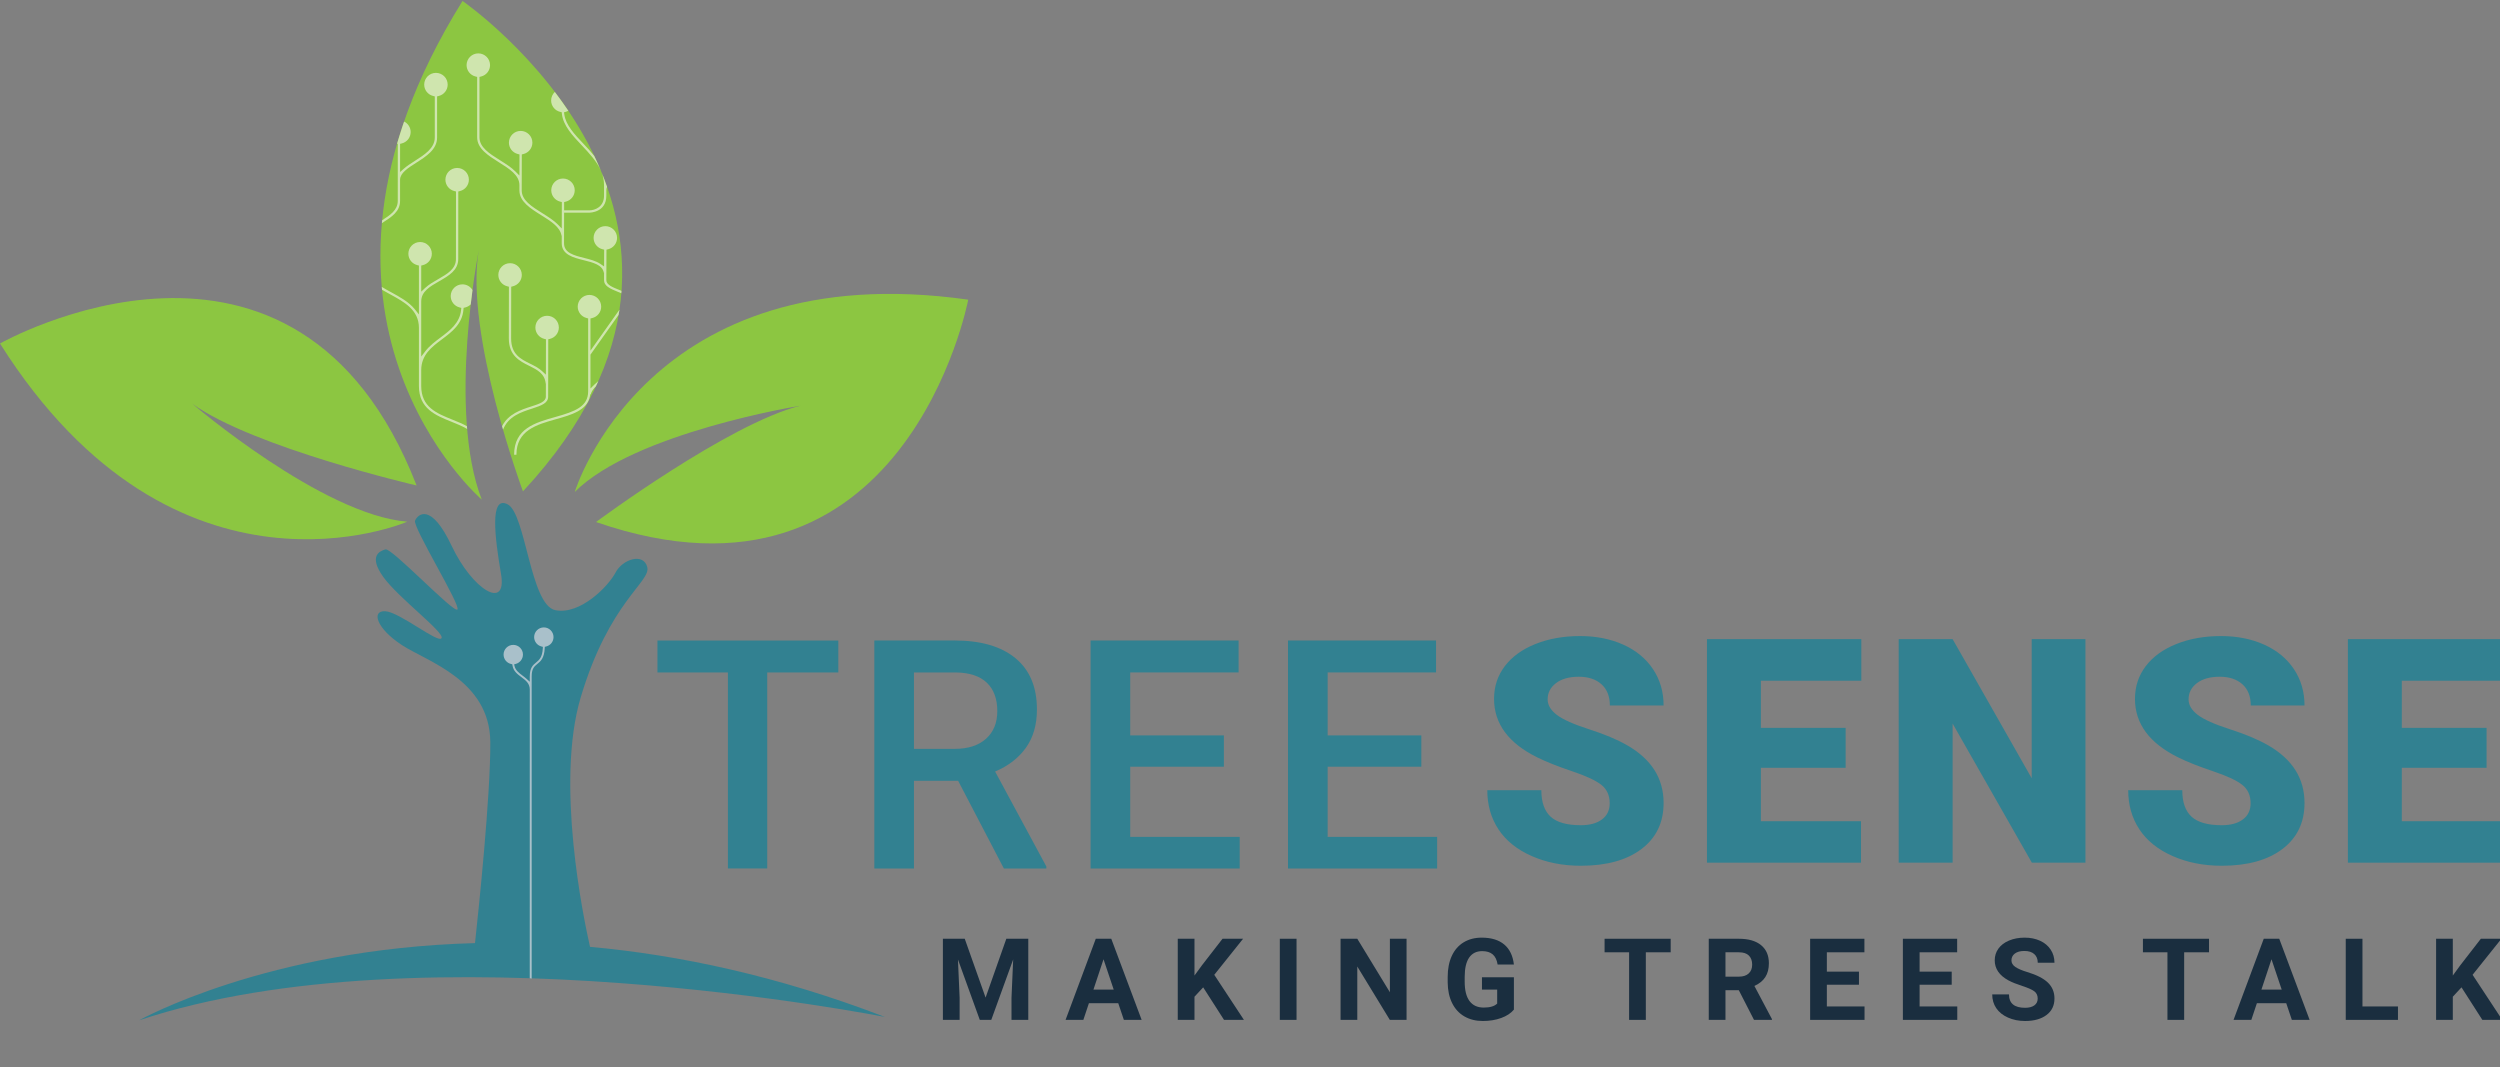 <?xml version="1.0" encoding="UTF-8" standalone="no"?>
<!DOCTYPE svg PUBLIC "-//W3C//DTD SVG 1.1//EN" "http://www.w3.org/Graphics/SVG/1.1/DTD/svg11.dtd">
<svg width="100%" height="100%" viewBox="0 0 890 380" version="1.1" xmlns="http://www.w3.org/2000/svg" xmlns:xlink="http://www.w3.org/1999/xlink" xml:space="preserve" xmlns:serif="http://www.serif.com/" style="fill-rule:evenodd;clip-rule:evenodd;stroke-linejoin:round;stroke-miterlimit:2;">
    <rect x="0" y="0" width="890" height="380" fill="#808080" stroke="none"/>
    <g id="ArtBoard1" transform="matrix(0.373,0,0,0.388,0,0)">
        <rect x="0" y="0" width="2388" height="980" style="fill:none;"/>
        <g transform="matrix(5.731,0,0,5.508,0,0.435)">
            <path d="M80.236,83.155C80.236,83.155 44.491,52.391 77.028,0.083C77.028,0.083 129.44,36.224 87.092,81.772C87.092,81.772 77.335,55.465 79.734,41.619C79.734,41.619 74.461,68.281 80.236,83.155Z" style="fill:rgb(140,198,65);fill-rule:nonzero;"/>
            <path d="M67.825,86.825C67.825,86.825 29.288,103.527 0,57.142C0,57.142 49.316,29.168 69.378,80.793C69.378,80.793 42.209,74.49 32.043,67.192C32.043,67.192 53.662,85.678 67.825,86.825Z" style="fill:rgb(140,198,65);fill-rule:nonzero;"/>
            <path d="M95.714,81.876C95.714,81.876 107.725,42.272 161.247,49.84C161.247,49.84 150.835,104.72 99.26,86.882C99.26,86.882 121.311,70.499 133.274,67.507C133.274,67.507 105.593,71.974 95.714,81.876Z" style="fill:rgb(140,198,65);fill-rule:nonzero;"/>
            <g>
                <clipPath id="_clip1">
                    <path d="M80.236,83.155C80.236,83.155 44.491,52.391 77.028,0.083C77.028,0.083 129.44,36.224 87.092,81.772C87.092,81.772 77.335,55.465 79.734,41.619C79.734,41.619 74.461,68.281 80.236,83.155Z"/>
                </clipPath>
                <g clip-path="url(#_clip1)">
                    <path d="M83.773,71.494C83.718,71.306 83.663,71.114 83.609,70.923C84.653,68.859 86.79,68.171 88.475,67.628C89.832,67.19 90.904,66.845 90.904,65.982L90.907,63.835L90.886,63.835C90.722,62.148 89.465,61.523 88.139,60.864C86.545,60.073 84.739,59.175 84.739,56.293C84.739,52.172 84.747,49.126 84.751,47.981L84.752,47.681L84.461,47.606C83.596,47.385 82.991,46.607 82.991,45.716C82.991,44.638 83.868,43.762 84.945,43.762C86.023,43.762 86.899,44.638 86.899,45.716C86.899,46.609 86.293,47.386 85.426,47.607L85.137,47.681L85.136,47.979C85.132,49.122 85.123,52.169 85.123,56.293C85.123,58.937 86.671,59.705 88.31,60.519C88.963,60.844 89.704,61.212 90.266,61.734L90.91,62.332L90.921,56.442L90.631,56.368C89.765,56.146 89.16,55.369 89.16,54.477C89.16,53.4 90.037,52.523 91.114,52.523C92.192,52.523 93.068,53.4 93.068,54.477C93.068,55.37 92.463,56.148 91.595,56.368L91.306,56.442L91.305,56.74C91.3,57.967 91.289,63.879 91.289,65.982C91.289,67.049 90.271,67.454 88.594,67.994C86.794,68.574 84.654,69.263 83.773,71.494Z" style="fill:rgb(207,229,174);fill-rule:nonzero;"/>
                    <path d="M86.004,75.671L85.619,75.671C85.619,71.313 89.119,70.328 92.505,69.376C95.794,68.451 97.95,67.654 97.95,65.101L97.95,52.966L97.664,52.89C96.809,52.662 96.211,51.887 96.211,51.004C96.211,49.927 97.088,49.05 98.165,49.05C99.243,49.05 100.12,49.927 100.12,51.004C100.12,51.905 99.506,52.685 98.629,52.9L98.335,52.971L98.335,58.33L103.168,51.499C103.126,51.784 103.081,52.071 103.032,52.358L98.335,58.997L98.335,64.637L98.992,63.985C99.195,63.783 99.419,63.585 99.655,63.392C99.528,63.679 99.398,63.964 99.263,64.253C98.812,64.697 98.498,65.137 98.384,65.597L98.314,65.597L98.253,65.909C97.795,68.288 95.159,69.03 92.609,69.747C89.362,70.66 86.004,71.605 86.004,75.671Z" style="fill:rgb(207,229,174);fill-rule:nonzero;"/>
                    <path d="M103.481,48.775C103.291,48.694 103.099,48.617 102.916,48.544C101.556,48 100.594,47.542 100.594,46.604L100.597,45.338L100.559,45.338C100.315,44.042 98.805,43.665 97.216,43.268C95.496,42.838 93.547,42.35 93.547,40.438L93.55,39.173L93.515,39.173C93.28,37.736 91.738,36.772 90.114,35.757C88.337,34.647 86.5,33.498 86.5,31.63L86.5,30.75C86.5,29.097 84.839,28.055 83.081,26.951C81.303,25.835 79.465,24.682 79.465,22.8L79.465,12.733L79.175,12.659C78.308,12.438 77.703,11.66 77.703,10.768C77.703,9.691 78.58,8.814 79.657,8.814C80.735,8.814 81.611,9.691 81.611,10.768C81.611,11.66 81.006,12.438 80.139,12.659L79.85,12.733L79.85,22.8C79.85,24.469 81.519,25.516 83.286,26.625C84.204,27.202 85.155,27.798 85.846,28.498L86.502,29.163L86.514,25.647L86.223,25.573C85.358,25.351 84.754,24.573 84.754,23.682C84.754,22.605 85.63,21.728 86.708,21.728C87.785,21.728 88.662,22.605 88.662,23.682C88.662,24.575 88.056,25.353 87.188,25.574L86.899,25.647L86.898,25.945C86.894,26.874 86.885,29.013 86.885,31.63C86.885,33.285 88.553,34.327 90.318,35.431C91.244,36.009 92.202,36.608 92.897,37.313L93.553,37.979L93.565,33.579L93.275,33.505C92.41,33.283 91.805,32.506 91.805,31.614C91.805,30.537 92.681,29.66 93.759,29.66C94.836,29.66 95.713,30.537 95.713,31.614C95.713,32.507 95.107,33.285 94.239,33.506L93.95,33.579L93.947,34.961L98.143,34.961C99.055,34.952 100.593,34.426 100.593,32.511L100.593,30.733C100.59,29.983 100.441,29.288 100.188,28.632C100.512,29.421 100.817,30.222 101.102,31.037C101.022,31.21 100.979,31.406 100.979,31.63L100.978,32.511C100.978,35.314 98.258,35.346 98.143,35.346L93.946,35.346L93.932,40.439C93.932,42.05 95.572,42.46 97.309,42.894C98.223,43.123 99.26,43.382 100.001,43.892L100.601,44.305L100.616,41.511L100.325,41.437C99.459,41.214 98.855,40.437 98.855,39.547C98.855,38.469 99.732,37.592 100.81,37.592C101.887,37.592 102.764,38.469 102.764,39.547C102.764,40.44 102.157,41.218 101.29,41.438L101.001,41.511L100.999,41.809C100.993,42.843 100.979,45.247 100.979,46.604C100.979,47.355 102.036,47.778 103.06,48.187C103.206,48.246 103.359,48.307 103.512,48.371C103.502,48.506 103.492,48.64 103.481,48.775ZM100.066,28.335C99.377,26.775 98.115,25.438 96.882,24.13C95.363,22.521 93.793,20.857 93.575,18.886L93.545,18.617L93.283,18.554C92.401,18.342 91.785,17.561 91.785,16.656C91.785,16.096 92.022,15.591 92.401,15.234C93.165,16.239 93.919,17.289 94.654,18.38C94.529,18.447 94.395,18.5 94.254,18.539L93.927,18.628L93.974,18.964C94.228,20.757 95.653,22.268 97.162,23.866C97.753,24.492 98.394,25.172 98.976,25.902C99.357,26.698 99.721,27.509 100.066,28.335Z" style="fill:rgb(207,229,174);fill-rule:nonzero;"/>
                    <path d="M77.796,71.373C77.015,70.916 76.118,70.554 75.205,70.185C72.53,69.106 69.765,67.99 69.765,64.22L69.765,54.531C69.765,51.563 67.353,50.247 65.021,48.975C64.551,48.719 64.078,48.461 63.621,48.189C63.606,48.029 63.591,47.872 63.577,47.711C64.102,48.036 64.656,48.338 65.205,48.637C66.562,49.377 68.1,50.216 69.079,51.438L69.765,52.294L69.765,44.155L69.476,44.08C68.612,43.857 68.008,43.08 68.008,42.191C68.008,41.113 68.885,40.236 69.962,40.236C71.04,40.236 71.916,41.113 71.916,42.191C71.916,43.085 71.309,43.863 70.44,44.083L70.15,44.156L70.15,48.506L70.799,47.891C71.409,47.315 72.225,46.848 72.945,46.437C74.48,45.559 75.93,44.731 75.93,43.081L75.939,31.817L75.649,31.743C74.783,31.521 74.178,30.744 74.178,29.852C74.178,28.774 75.054,27.898 76.132,27.898C77.209,27.898 78.086,28.774 78.086,29.852C78.086,30.744 77.48,31.522 76.614,31.743L76.324,31.817L76.315,43.081C76.315,44.954 74.699,45.878 73.135,46.771C71.599,47.649 70.15,48.478 70.15,50.127L70.15,59.319L70.84,58.421C71.541,57.508 72.512,56.781 73.368,56.139C74.94,54.962 76.565,53.744 76.791,51.537L76.825,51.211L76.508,51.126C75.655,50.897 75.059,50.122 75.059,49.241C75.059,48.164 75.936,47.287 77.013,47.287C77.724,47.287 78.348,47.669 78.689,48.238C78.591,48.986 78.491,49.783 78.395,50.622C78.149,50.867 77.835,51.049 77.477,51.137L77.208,51.203L77.185,51.479C76.983,53.912 75.263,55.201 73.599,56.447C71.903,57.718 70.15,59.032 70.15,61.578L70.15,64.22C70.15,67.73 72.675,68.749 75.349,69.829C76.172,70.161 77.004,70.497 77.759,70.913C77.771,71.066 77.783,71.22 77.796,71.373ZM63.598,37.095C63.612,36.936 63.627,36.77 63.643,36.61C64.998,35.743 66.241,34.899 66.241,33.392L66.243,29.484L66.245,23.884L66.124,23.854C66.476,22.641 66.866,21.41 67.294,20.164C67.943,20.482 68.391,21.15 68.391,21.92C68.391,22.812 67.786,23.589 66.919,23.811L66.63,23.884L66.628,28.578L67.268,28.01C67.787,27.551 68.445,27.131 69.082,26.725C70.716,25.683 72.407,24.605 72.407,22.822L72.407,15.978L72.117,15.904C71.251,15.683 70.645,14.906 70.645,14.013C70.645,12.936 71.522,12.059 72.599,12.059C73.677,12.059 74.554,12.936 74.554,14.013C74.554,14.906 73.948,15.683 73.082,15.904L72.792,15.978L72.792,22.822C72.792,24.816 71.011,25.952 69.289,27.05C67.928,27.918 66.643,28.737 66.627,29.849L66.626,33.392C66.626,35.161 65.211,36.065 63.712,37.023C63.674,37.047 63.636,37.071 63.598,37.095Z" style="fill:rgb(207,229,174);fill-rule:nonzero;"/>
                </g>
            </g>
            <path d="M152.209,124.667L158.992,124.667C161.218,124.667 162.957,124.105 164.209,122.984C165.461,121.862 166.087,120.328 166.087,118.38C166.087,116.344 165.509,114.77 164.353,113.658C163.197,112.545 161.471,111.971 159.175,111.936L152.209,111.936L152.209,124.667ZM159.566,129.99L152.209,129.99L152.209,144.598L145.609,144.598L145.609,106.614L158.966,106.614C163.349,106.614 166.731,107.598 169.114,109.564C171.497,111.531 172.688,114.377 172.688,118.102C172.688,120.643 172.075,122.771 170.85,124.486C169.623,126.201 167.914,127.519 165.722,128.442L174.254,144.259L174.254,144.598L167.183,144.598L159.566,129.99Z" style="fill:rgb(50,129,145);fill-rule:nonzero;"/>
            <path d="M203.822,127.641L188.221,127.641L188.221,139.328L206.456,139.328L206.456,144.598L181.62,144.598L181.62,106.614L206.274,106.614L206.274,111.936L188.221,111.936L188.221,122.423L203.822,122.423L203.822,127.641Z" style="fill:rgb(50,129,145);fill-rule:nonzero;"/>
            <path d="M236.703,127.641L221.102,127.641L221.102,139.328L239.337,139.328L239.337,144.598L214.501,144.598L214.501,106.614L239.155,106.614L239.155,111.936L221.102,111.936L221.102,122.423L236.703,122.423L236.703,127.641Z" style="fill:rgb(50,129,145);fill-rule:nonzero;"/>
            <path d="M268.073,133.729C268.073,132.416 267.609,131.393 266.68,130.66C265.75,129.926 264.118,129.167 261.782,128.383C259.445,127.599 257.536,126.84 256.052,126.107C251.227,123.737 248.815,120.48 248.815,116.336C248.815,114.273 249.415,112.454 250.617,110.876C251.819,109.299 253.52,108.072 255.72,107.193C257.92,106.315 260.39,105.876 263.137,105.876C265.814,105.876 268.214,106.353 270.337,107.308C272.46,108.263 274.109,109.623 275.286,111.387C276.463,113.152 277.051,115.169 277.051,117.437L268.099,117.437C268.099,115.919 267.634,114.742 266.705,113.906C265.776,113.071 264.518,112.653 262.932,112.653C261.329,112.653 260.064,113.007 259.135,113.714C258.204,114.422 257.741,115.322 257.741,116.413C257.741,117.368 258.252,118.233 259.275,119.009C260.298,119.785 262.096,120.587 264.672,121.414C267.246,122.241 269.361,123.131 271.015,124.086C275.039,126.406 277.051,129.602 277.051,133.677C277.051,136.934 275.823,139.492 273.368,141.35C270.913,143.209 267.545,144.139 263.265,144.139C260.247,144.139 257.515,143.597 255.067,142.514C252.621,141.432 250.779,139.949 249.543,138.064C248.306,136.18 247.689,134.01 247.689,131.554L256.691,131.554C256.691,133.549 257.207,135.021 258.239,135.967C259.271,136.913 260.946,137.386 263.265,137.386C264.749,137.386 265.921,137.067 266.782,136.427C267.643,135.787 268.073,134.888 268.073,133.729Z" style="fill:rgb(50,129,145);fill-rule:nonzero;"/>
            <path d="M307.369,127.821L293.251,127.821L293.251,136.721L309.927,136.721L309.927,143.627L284.274,143.627L284.274,106.387L309.978,106.387L309.978,113.318L293.251,113.318L293.251,121.17L307.369,121.17L307.369,127.821Z" style="fill:rgb(50,129,145);fill-rule:nonzero;"/>
            <path d="M347.305,143.627L338.379,143.627L325.182,120.454L325.182,143.627L316.204,143.627L316.204,106.387L325.182,106.387L338.353,129.561L338.353,106.387L347.305,106.387L347.305,143.627Z" style="fill:rgb(50,129,145);fill-rule:nonzero;"/>
            <path d="M374.81,133.729C374.81,132.416 374.346,131.393 373.417,130.66C372.487,129.926 370.855,129.167 368.519,128.383C366.182,127.599 364.273,126.84 362.789,126.107C357.964,123.737 355.552,120.48 355.552,116.336C355.552,114.273 356.152,112.454 357.354,110.876C358.556,109.299 360.257,108.072 362.457,107.193C364.656,106.315 367.128,105.876 369.874,105.876C372.551,105.876 374.951,106.353 377.074,107.308C379.197,108.263 380.846,109.623 382.023,111.387C383.2,113.152 383.788,115.169 383.788,117.437L374.836,117.437C374.836,115.919 374.371,114.742 373.442,113.906C372.513,113.071 371.255,112.653 369.669,112.653C368.067,112.653 366.801,113.007 365.872,113.714C364.942,114.422 364.478,115.322 364.478,116.413C364.478,117.368 364.989,118.233 366.012,119.009C367.035,119.785 368.834,120.587 371.409,121.414C373.983,122.241 376.098,123.131 377.751,124.086C381.776,126.406 383.788,129.602 383.788,133.677C383.788,136.934 382.56,139.492 380.105,141.35C377.65,143.209 374.282,144.139 370.002,144.139C366.984,144.139 364.252,143.597 361.804,142.514C359.358,141.432 357.516,139.949 356.28,138.064C355.043,136.18 354.426,134.01 354.426,131.554L363.429,131.554C363.429,133.549 363.944,135.021 364.976,135.967C366.008,136.913 367.683,137.386 370.002,137.386C371.486,137.386 372.658,137.067 373.518,136.427C374.38,135.787 374.81,134.888 374.81,133.729Z" style="fill:rgb(50,129,145);fill-rule:nonzero;"/>
            <path d="M414.107,127.821L399.989,127.821L399.989,136.721L416.664,136.721L416.664,143.627L391.011,143.627L391.011,106.387L416.716,106.387L416.716,113.318L399.989,113.318L399.989,121.17L414.107,121.17L414.107,127.821Z" style="fill:rgb(50,129,145);fill-rule:nonzero;"/>
            <path d="M139.611,111.941L127.771,111.941L127.771,144.591L121.225,144.591L121.225,111.941L109.489,111.941L109.489,106.62L139.611,106.62L139.611,111.941Z" style="fill:rgb(50,129,145);fill-rule:nonzero;"/>
            <path d="M160.666,156.3L164.137,166.102L167.59,156.3L171.247,156.3L171.247,169.814L168.453,169.814L168.453,166.12L168.732,159.743L165.084,169.814L163.172,169.814L159.534,159.753L159.812,166.12L159.812,169.814L157.027,169.814L157.027,156.3L160.666,156.3Z" style="fill:rgb(26,46,63);fill-rule:nonzero;"/>
            <path d="M182.098,164.774L185.476,164.774L183.778,159.716L182.098,164.774ZM186.228,167.03L181.346,167.03L180.418,169.814L177.457,169.814L182.488,156.3L185.068,156.3L190.127,169.814L187.166,169.814L186.228,167.03Z" style="fill:rgb(26,46,63);fill-rule:nonzero;"/>
            <path d="M200.374,164.394L198.926,165.953L198.926,169.814L196.141,169.814L196.141,156.3L198.926,156.3L198.926,162.426L200.151,160.746L203.595,156.3L207.02,156.3L202.221,162.305L207.159,169.814L203.845,169.814L200.374,164.394Z" style="fill:rgb(26,46,63);fill-rule:nonzero;"/>
            <rect x="213.136" y="156.3" width="2.785" height="13.514" style="fill:rgb(26,46,63);fill-rule:nonzero;"/>
            <path d="M234.244,169.814L231.459,169.814L226.038,160.922L226.038,169.814L223.254,169.814L223.254,156.3L226.038,156.3L231.468,165.211L231.468,156.3L234.244,156.3L234.244,169.814Z" style="fill:rgb(26,46,63);fill-rule:nonzero;"/>
            <path d="M252.12,168.106C251.619,168.707 250.911,169.172 249.995,169.503C249.079,169.834 248.064,170 246.95,170C245.781,170 244.755,169.745 243.873,169.234C242.992,168.724 242.311,167.983 241.831,167.011C241.352,166.04 241.106,164.898 241.094,163.586L241.094,162.667C241.094,161.318 241.321,160.15 241.776,159.163C242.231,158.176 242.887,157.421 243.744,156.899C244.601,156.376 245.605,156.114 246.755,156.114C248.358,156.114 249.611,156.496 250.515,157.261C251.418,158.025 251.953,159.137 252.12,160.597L249.41,160.597C249.286,159.824 249.013,159.258 248.589,158.899C248.165,158.54 247.582,158.36 246.839,158.36C245.892,158.36 245.171,158.716 244.676,159.428C244.181,160.14 243.931,161.198 243.925,162.602L243.925,163.466C243.925,164.883 244.194,165.953 244.732,166.677C245.27,167.401 246.059,167.763 247.099,167.763C248.145,167.763 248.89,167.54 249.336,167.095L249.336,164.765L246.802,164.765L246.802,162.714L252.12,162.714L252.12,168.106Z" style="fill:rgb(26,46,63);fill-rule:nonzero;"/>
            <path d="M278.23,158.555L274.091,158.555L274.091,169.814L271.306,169.814L271.306,158.555L267.222,158.555L267.222,156.3L278.23,156.3L278.23,158.555Z" style="fill:rgb(26,46,63);fill-rule:nonzero;"/>
            <path d="M287.354,162.612L289.601,162.612C290.3,162.612 290.841,162.434 291.225,162.078C291.609,161.722 291.801,161.232 291.801,160.607C291.801,159.969 291.62,159.468 291.258,159.103C290.896,158.738 290.34,158.555 289.591,158.555L287.354,158.555L287.354,162.612ZM289.573,164.867L287.354,164.867L287.354,169.814L284.57,169.814L284.57,156.3L289.591,156.3C291.188,156.3 292.419,156.656 293.286,157.367C294.152,158.079 294.585,159.084 294.585,160.384C294.585,161.306 294.386,162.075 293.986,162.69C293.587,163.306 292.982,163.797 292.172,164.162L295.096,169.684L295.096,169.814L292.107,169.814L289.573,164.867Z" style="fill:rgb(26,46,63);fill-rule:nonzero;"/>
            <path d="M309.585,163.957L304.238,163.957L304.238,167.577L310.513,167.577L310.513,169.814L301.454,169.814L301.454,156.3L310.494,156.3L310.494,158.555L304.238,158.555L304.238,161.776L309.585,161.776L309.585,163.957Z" style="fill:rgb(26,46,63);fill-rule:nonzero;"/>
            <path d="M325.03,163.957L319.683,163.957L319.683,167.577L325.958,167.577L325.958,169.814L316.899,169.814L316.899,156.3L325.939,156.3L325.939,158.555L319.683,158.555L319.683,161.776L325.03,161.776L325.03,163.957Z" style="fill:rgb(26,46,63);fill-rule:nonzero;"/>
            <path d="M339.352,166.269C339.352,165.743 339.166,165.339 338.795,165.057C338.423,164.776 337.755,164.479 336.79,164.166C335.825,163.854 335.06,163.546 334.497,163.243C332.963,162.414 332.195,161.297 332.195,159.892C332.195,159.162 332.401,158.511 332.813,157.938C333.224,157.366 333.815,156.919 334.585,156.597C335.356,156.275 336.221,156.114 337.18,156.114C338.145,156.114 339.005,156.289 339.76,156.639C340.515,156.988 341.101,157.482 341.519,158.119C341.937,158.756 342.145,159.48 342.145,160.291L339.361,160.291C339.361,159.672 339.166,159.191 338.776,158.848C338.386,158.504 337.839,158.333 337.133,158.333C336.453,158.333 335.924,158.476 335.546,158.764C335.169,159.052 334.98,159.431 334.98,159.901C334.98,160.341 335.201,160.709 335.644,161.006C336.086,161.303 336.737,161.581 337.597,161.841C339.181,162.318 340.336,162.909 341.06,163.614C341.783,164.319 342.145,165.198 342.145,166.25C342.145,167.42 341.703,168.337 340.818,169.002C339.933,169.667 338.742,170 337.245,170C336.205,170 335.258,169.81 334.404,169.429C333.55,169.049 332.899,168.527 332.451,167.865C332.002,167.203 331.778,166.436 331.778,165.563L334.571,165.563C334.571,167.055 335.463,167.8 337.245,167.8C337.907,167.8 338.423,167.666 338.795,167.396C339.166,167.127 339.352,166.751 339.352,166.269Z" style="fill:rgb(26,46,63);fill-rule:nonzero;"/>
            <path d="M367.884,158.555L363.744,158.555L363.744,169.814L360.96,169.814L360.96,158.555L356.876,158.555L356.876,156.3L367.884,156.3L367.884,158.555Z" style="fill:rgb(26,46,63);fill-rule:nonzero;"/>
            <path d="M376.609,164.774L379.988,164.774L378.289,159.716L376.609,164.774ZM380.74,167.03L375.857,167.03L374.929,169.814L371.968,169.814L376.999,156.3L379.579,156.3L384.638,169.814L381.677,169.814L380.74,167.03Z" style="fill:rgb(26,46,63);fill-rule:nonzero;"/>
            <path d="M393.437,167.577L399.35,167.577L399.35,169.814L390.653,169.814L390.653,156.3L393.437,156.3L393.437,167.577Z" style="fill:rgb(26,46,63);fill-rule:nonzero;"/>
            <path d="M409.931,164.394L408.483,165.953L408.483,169.814L405.699,169.814L405.699,156.3L408.483,156.3L408.483,162.426L409.708,160.746L413.152,156.3L416.577,156.3L411.778,162.305L416.716,169.814L413.403,169.814L409.931,164.394Z" style="fill:rgb(26,46,63);fill-rule:nonzero;"/>
            <path d="M98.258,157.649C97.152,152.759 92.49,130.309 96.698,116.131C101.444,100.146 108.414,96.849 107.797,94.397C107.178,91.945 103.668,93.063 102.5,95.313C101.327,97.562 96.649,102.392 92.483,101.563C88.314,100.741 87.565,85.482 84.536,83.929C81.512,82.376 82.403,89.431 83.441,95.552C84.482,101.67 78.7,98.217 75.219,90.853C71.742,83.494 69.553,85.62 69.121,86.652C68.689,87.684 76.816,100.836 76.175,101.455C75.851,101.769 73.041,99.112 70.214,96.455C67.464,93.871 64.699,91.286 64.189,91.435C63.154,91.736 61.382,92.574 63.821,96.014C66.265,99.452 74.058,105.264 73.533,106.218C73.002,107.174 66.565,101.886 64.176,101.741C61.787,101.597 62.682,104.596 66.906,107.363C71.133,110.132 81.565,113.21 81.652,123.506C81.72,132.188 79.734,151.24 79.107,157.024C44.409,157.953 23.164,169.884 23.164,169.884C70.649,154.05 147.382,169.333 147.382,169.333C129.554,162.471 113.044,158.994 98.258,157.649Z" style="fill:rgb(50,129,145);fill-rule:nonzero;"/>
            <path d="M88.544,162.914L88.224,162.882L88.224,162.875C88.329,162.879 88.439,162.882 88.544,162.886L88.544,162.914Z" style="fill:white;fill-rule:nonzero;"/>
            <path d="M88.544,162.886C88.439,162.882 88.329,162.879 88.224,162.875L88.227,114.778C88.227,113.766 87.551,113.259 86.836,112.723C86.175,112.227 85.492,111.714 85.348,110.788L85.315,110.577L85.106,110.527C84.374,110.355 83.863,109.71 83.863,108.958C83.863,108.069 84.587,107.345 85.477,107.345C86.367,107.345 87.091,108.069 87.091,108.958C87.091,109.675 86.608,110.312 85.918,110.509L85.623,110.593L85.697,110.891C85.86,111.552 86.351,111.961 87.027,112.468C87.238,112.627 87.478,112.807 87.695,113.005L88.227,113.488L88.227,112.596C88.227,111.147 88.765,110.704 89.285,110.275C89.793,109.857 90.318,109.424 90.397,107.933L90.411,107.674L90.16,107.608C89.45,107.422 88.954,106.781 88.954,106.049C88.954,105.159 89.678,104.435 90.568,104.435C91.458,104.435 92.182,105.159 92.182,106.049C92.182,106.79 91.678,107.433 90.957,107.613L90.729,107.67L90.717,107.905C90.632,109.578 90.024,110.079 89.487,110.521C88.981,110.937 88.545,111.297 88.545,112.596L88.544,162.886Z" style="fill:rgb(169,192,202);fill-rule:nonzero;"/>
        </g>
    </g>
</svg>
